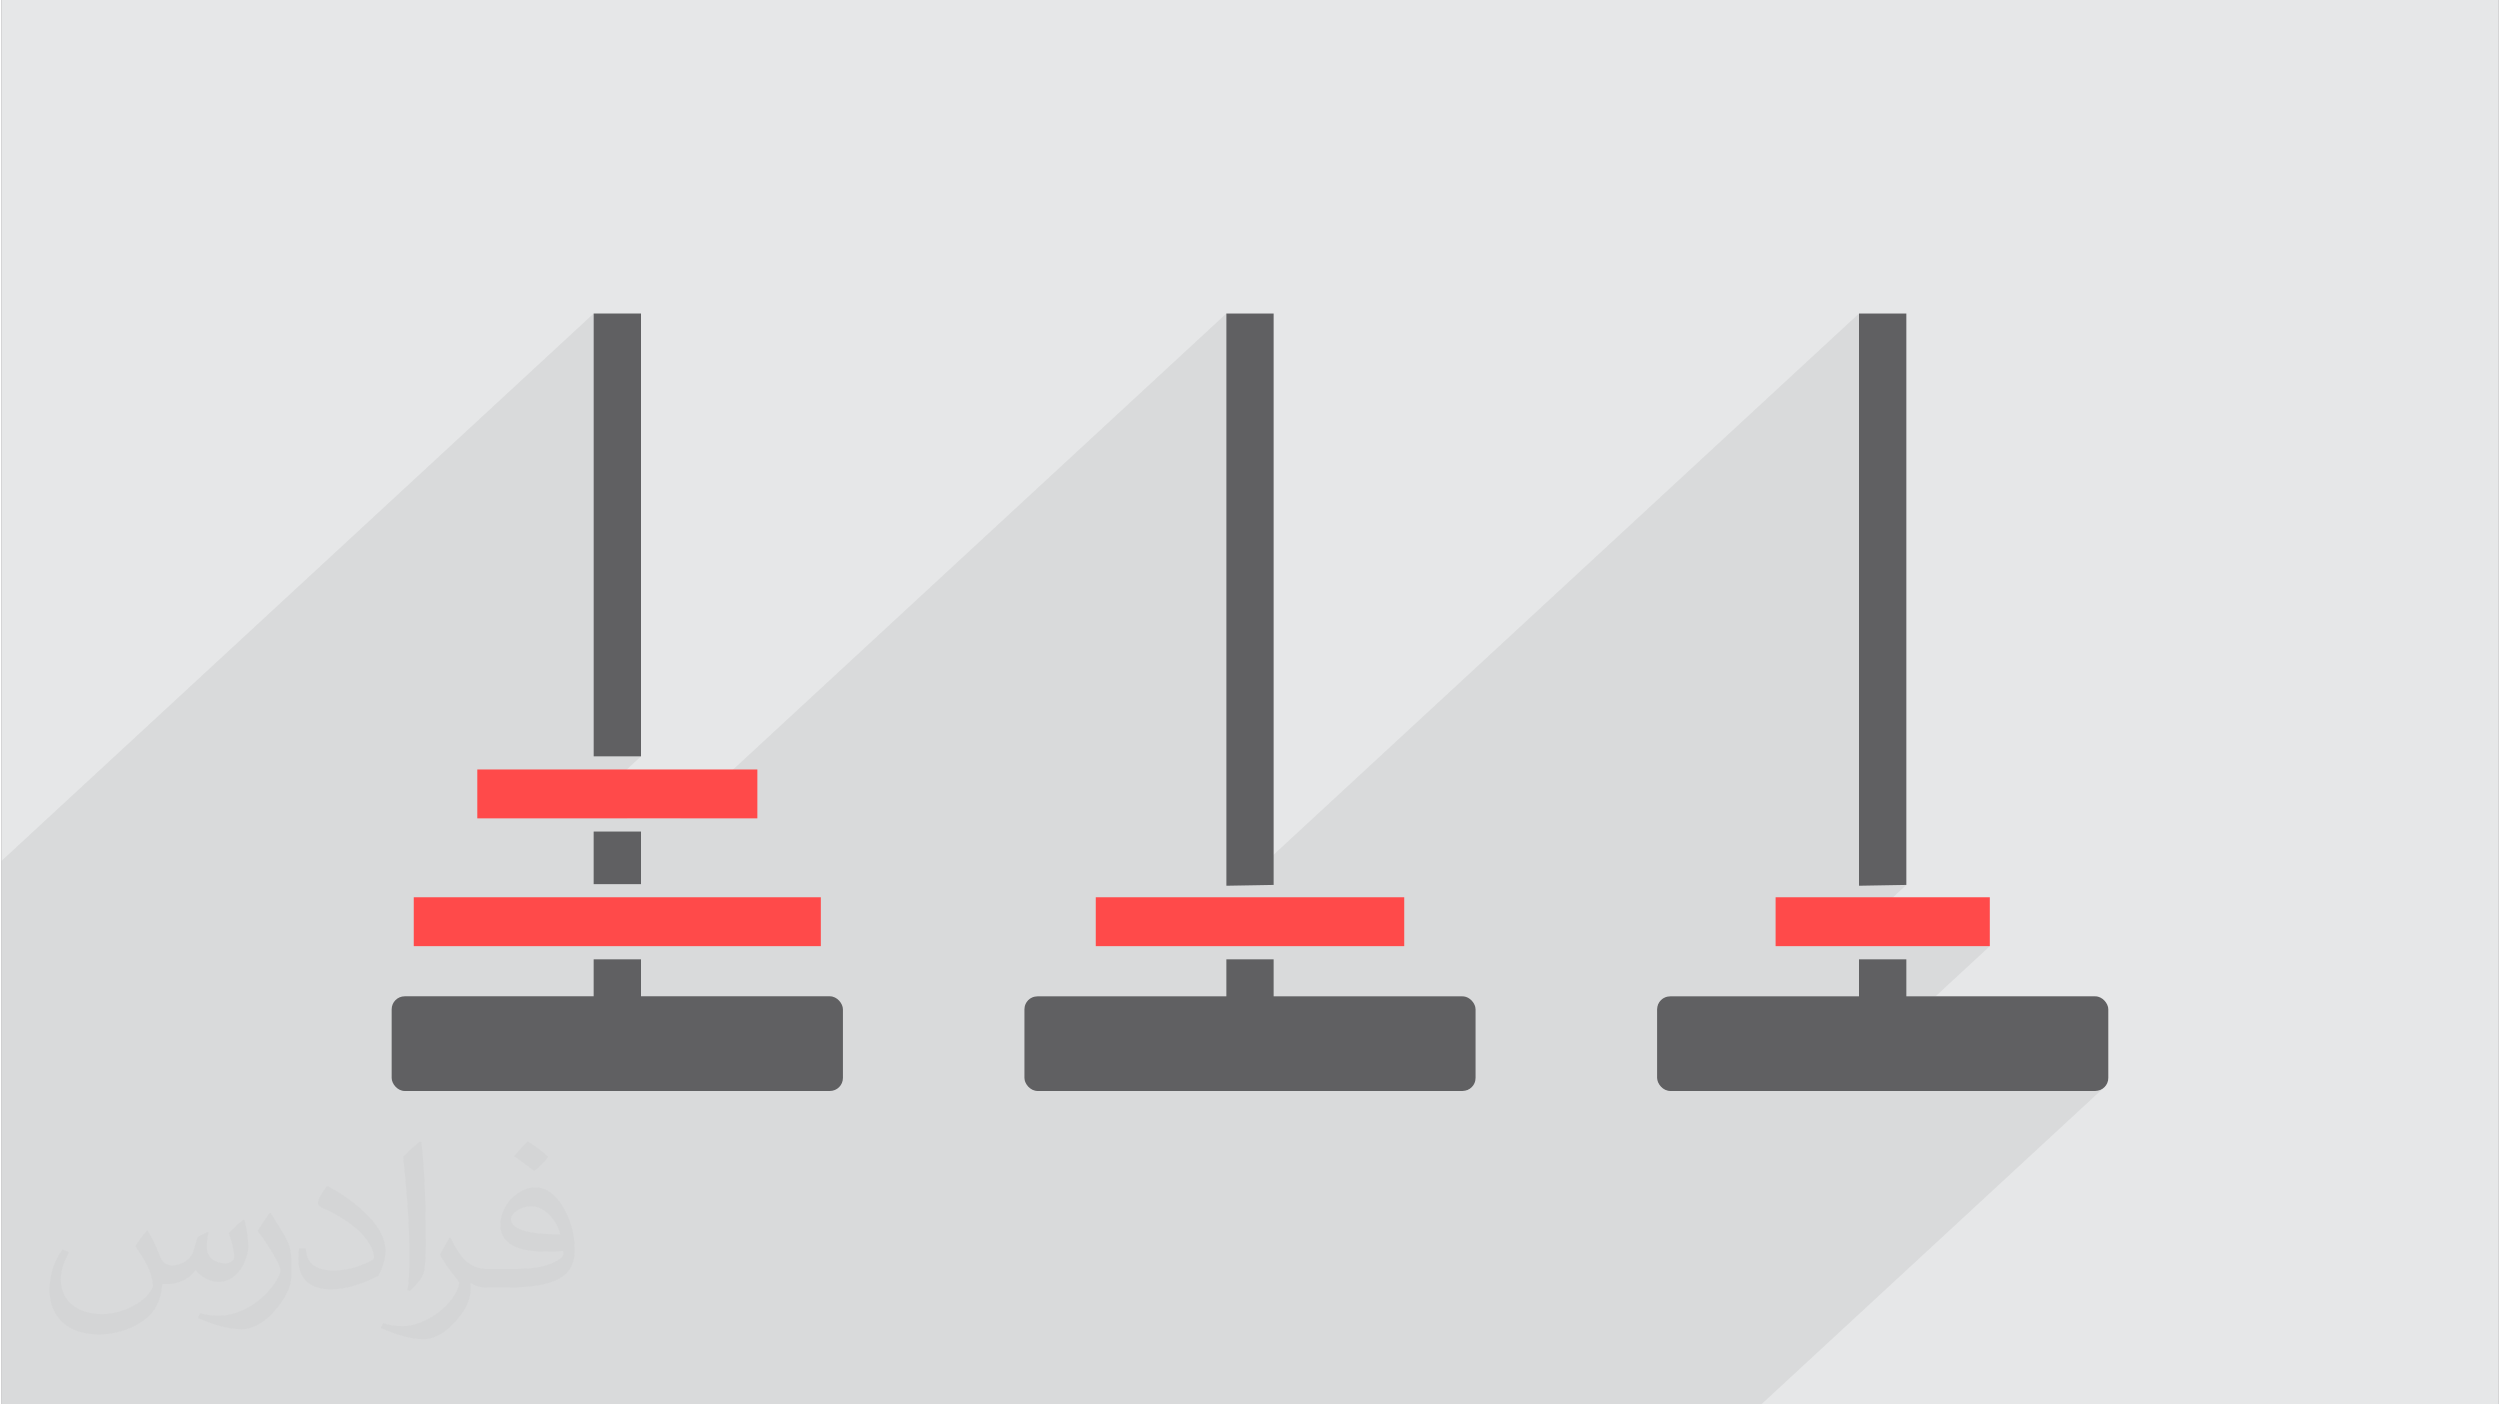 <?xml version="1.0" encoding="UTF-8"?>
<!DOCTYPE svg PUBLIC "-//W3C//DTD SVG 1.0//EN" "http://www.w3.org/TR/2001/REC-SVG-20010904/DTD/svg10.dtd">
<!-- Creator: CorelDRAW 2017 -->
<svg xmlns="http://www.w3.org/2000/svg" xml:space="preserve" width="356px" height="200px" version="1.0" shape-rendering="geometricPrecision" text-rendering="geometricPrecision" image-rendering="optimizeQuality" fill-rule="evenodd" clip-rule="evenodd"
viewBox="0 0 35600 20025"
 xmlns:xlink="http://www.w3.org/1999/xlink">
 <rect x="0" y="0" width="35600" height="20025" fill="#808080" stroke="none"/>
 <g id="Layer_x0020_1">
  <g id="_2578736758384">
   <path fill="#E6E7E8" d="M0 0l35600 0 0 20025 -35600 0 0 -20025z"/>
   <path fill="#373435" fill-opacity="0.078" d="M26483 4470l-8821 8155 -199 4 0 -8159 -7787 7199 -762 0 203 -188 -675 0 0 -73 675 -624 -675 0 0 -6314 -8442 7804 0 7751 25088 0 4895 -4525 -27 23 -32 17 -35 11 -37 4 -3737 0 2232 -2064 -2134 0 945 -874 -675 12 0 -8159z"/>
   <g>
    <rect fill="#606062" x="5562" y="14205" width="6434" height="1350" rx="186" ry="186"/>
    <path fill="#606062" d="M8442 14323l675 0 0 -645 -675 0 0 645zm675 -1020l0 -322 -675 0 0 322 675 0zm0 -697l0 -750 -675 0 0 750 675 0zm0 -1125l0 -322 -675 0 0 322 675 0zm0 -697l0 -6314 -675 0 0 6314 675 0z"/>
    <rect fill="#FF4A4A" x="5877" y="12793" width="5804" height="697"/>
    <rect fill="#FF4A4A" x="6783" y="10971" width="3993" height="697"/>
    <rect fill="#FEFEFE" x="14583" y="14205" width="6434" height="1350" rx="186" ry="186"/>
    <rect fill="#606062" x="14583" y="14205" width="6434" height="1350" rx="186" ry="186"/>
    <path fill="#606062" d="M17463 14323l674 0 0 -645 -674 0 0 645zm674 -1706l0 -8147 -674 0 0 8159 674 -12z"/>
    <rect fill="#FF4A4A" x="15601" y="12793" width="4398" height="697"/>
    <rect fill="#FEFEFE" x="23604" y="14205" width="6434" height="1350" rx="186" ry="186"/>
    <rect fill="#606062" x="23604" y="14205" width="6434" height="1350" rx="186" ry="186"/>
    <path fill="#606062" d="M26483 14323l675 0 0 -645 -675 0 0 645zm675 -1706l0 -8147 -675 0 0 8159 675 -12z"/>
    <rect fill="#FF4A4A" x="25294" y="12793" width="3054" height="697"/>
   </g>
   <path fill="#373435" fill-opacity="0.031" d="M2082 17547c68,103 112,202 155,312 32,64 49,183 199,183 44,0 107,-14 163,-45 63,-33 111,-83 136,-159l60 -202 146 -72 10 10c-20,76 -25,149 -25,206 0,169 146,233 262,233 68,0 129,-33 129,-95 0,-80 -34,-216 -78,-338 68,-68 136,-136 214,-191l12 6c34,144 53,286 53,381 0,93 -41,196 -75,264 -70,132 -194,237 -344,237 -114,0 -241,-57 -328,-163l-5 0c-82,102 -209,194 -412,194l-63 0c-10,134 -39,229 -83,314 -121,237 -480,404 -818,404 -470,0 -706,-272 -706,-633 0,-223 73,-431 185,-578l92 38c-70,134 -117,261 -117,385 0,338 275,499 592,499 294,0 658,-187 724,-404 -25,-237 -114,-349 -250,-565 41,-72 94,-144 160,-221l12 0zm5421 -1274c99,62 196,136 291,220 -53,75 -119,143 -201,203 -95,-77 -190,-143 -287,-213 66,-74 131,-146 197,-210zm51 926c-160,0 -291,105 -291,183 0,167 320,219 703,217 -48,-196 -216,-400 -412,-400zm-359 895c208,0 390,-6 529,-41 155,-40 286,-118 286,-172 0,-14 0,-31 -5,-45 -87,8 -187,8 -274,8 -282,0 -498,-64 -583,-222 -21,-44 -36,-93 -36,-149 0,-153 66,-303 182,-406 97,-85 204,-138 313,-138 197,0 354,158 464,408 60,136 101,293 101,491 0,132 -36,243 -118,326 -153,148 -435,204 -867,204l-196 0 0 0 -51 0c-107,0 -184,-19 -245,-66l-10 0c3,25 5,49 5,72 0,97 -32,221 -97,320 -192,286 -400,410 -580,410 -182,0 -405,-70 -606,-161l36 -70c65,27 155,45 279,45 325,0 752,-313 805,-618 -12,-25 -34,-58 -65,-93 -95,-113 -155,-208 -211,-307 48,-95 92,-171 133,-240l17 -2c139,283 265,446 546,446l44 0 0 0 204 0zm-1408 299c24,-130 26,-276 26,-413l0 -202c0,-377 -48,-926 -87,-1283 68,-74 163,-160 238,-218l22 6c51,450 63,971 63,1452 0,126 -5,249 -17,340 -7,114 -73,200 -214,332l-31 -14zm-1449 -596c7,177 94,317 398,317 189,0 349,-49 526,-134 32,-14 49,-33 49,-49 0,-111 -85,-258 -228,-392 -139,-126 -323,-237 -495,-311 -59,-25 -78,-52 -78,-77 0,-51 68,-158 124,-235l19 -2c197,103 417,256 580,427 148,157 240,316 240,489 0,128 -39,249 -102,361 -216,109 -446,192 -674,192 -277,0 -466,-130 -466,-436 0,-33 0,-84 12,-150l95 0zm-501 -503l172 278c63,103 122,215 122,392l0 227c0,183 -117,379 -306,573 -148,132 -279,188 -400,188 -180,0 -386,-56 -624,-159l27 -70c75,20 162,37 269,37 342,-2 692,-252 852,-557 19,-35 26,-68 26,-91 0,-35 -19,-74 -34,-109 -87,-165 -184,-315 -291,-454 56,-88 112,-173 173,-257l14 2z"/>
  </g>
 </g>
</svg>
